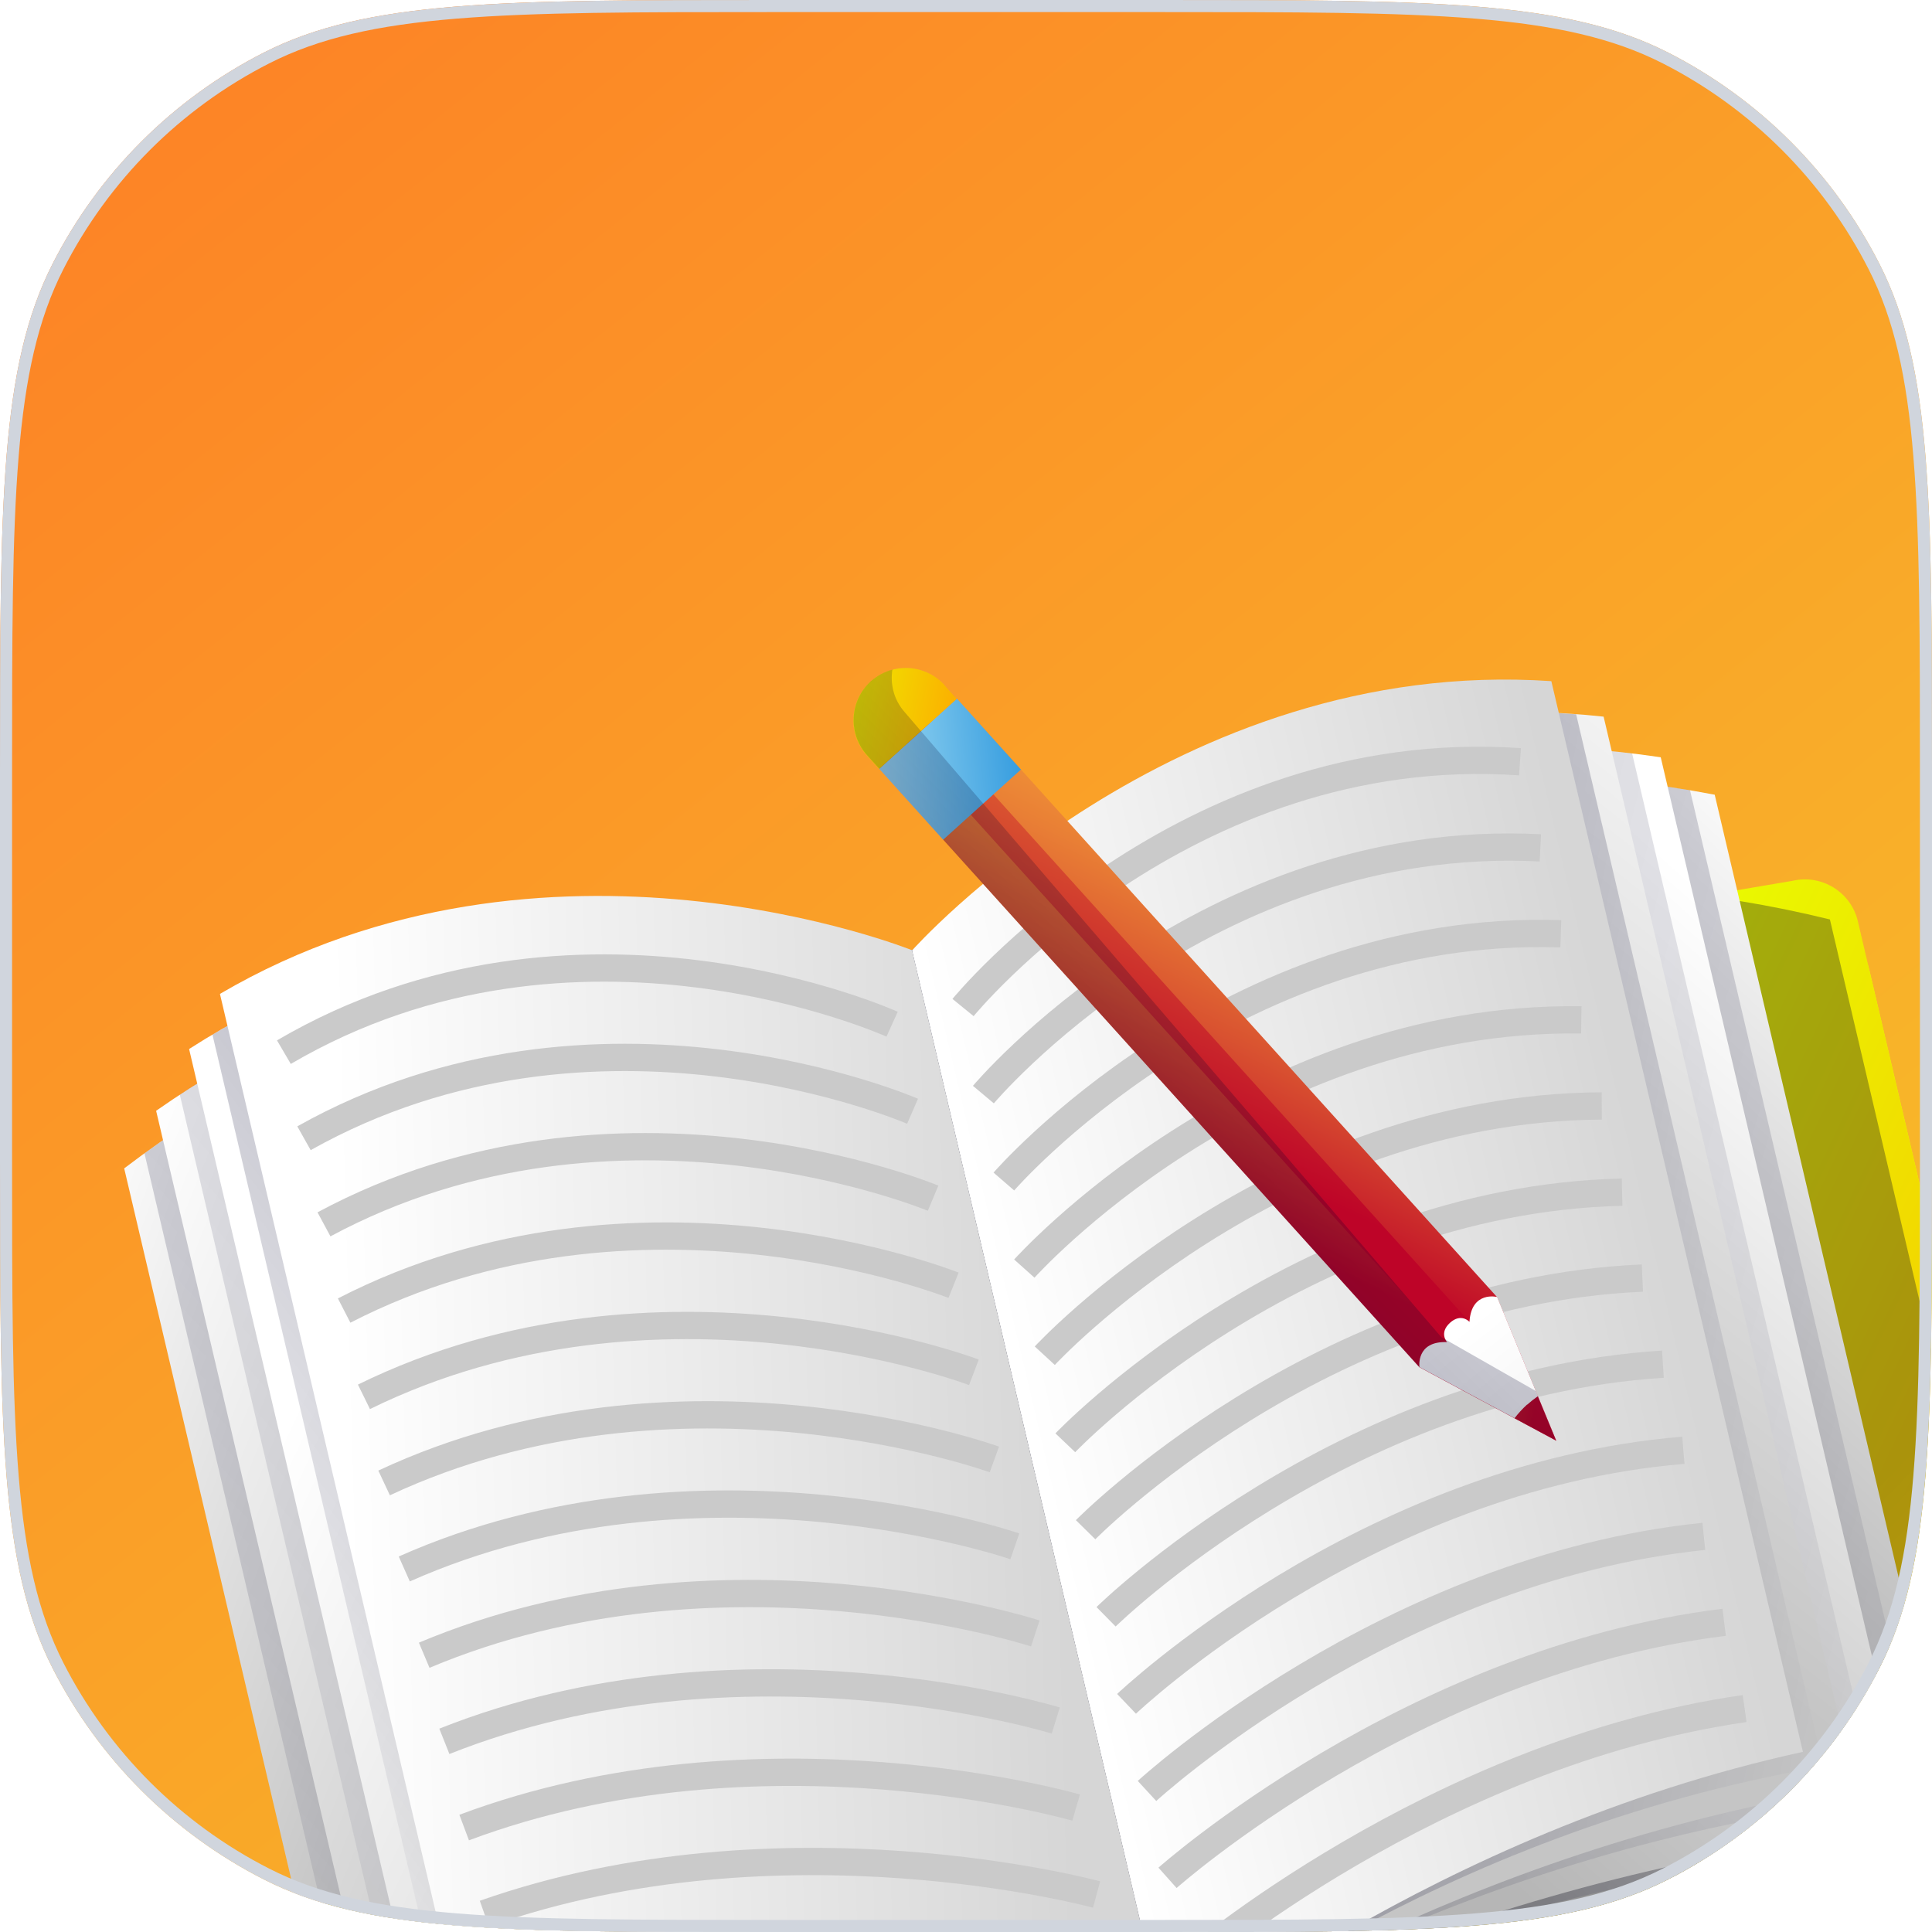 <svg width="32" height="32" viewBox="0 0 32 32" fill="none" xmlns="http://www.w3.org/2000/svg">
<g clip-path="url(#clip0_588_9835)">
<path d="M0 12.8C0 8.32 0 6.079 0.872 4.368C1.639 2.863 2.863 1.639 4.368 0.872C6.079 0 8.32 0 12.8 0H19.2C23.68 0 25.921 0 27.632 0.872C29.137 1.639 30.361 2.863 31.128 4.368C32 6.079 32 8.32 32 12.8V19.2C32 23.68 32 25.921 31.128 27.632C30.361 29.137 29.137 30.361 27.632 31.128C25.921 32 23.68 32 19.2 32H12.8C8.32 32 6.079 32 4.368 31.128C2.863 30.361 1.639 29.137 0.872 27.632C0 25.921 0 23.68 0 19.2V12.8Z" fill="url(#paint0_linear_588_9835)"/>
<g filter="url(#filter0_d_588_9835)">
<path d="M6.806 38.544L19.558 34.686L15.179 16.045L2.426 19.904C1.944 20.017 1.643 20.502 1.756 20.985L5.725 37.874C5.838 38.357 6.323 38.657 6.806 38.544Z" fill="url(#paint1_linear_588_9835)"/>
<path d="M6.671 37.959L19.423 34.101L14.991 15.248L2.239 19.107C1.756 19.22 1.456 19.705 1.569 20.188L5.587 37.292C5.7 37.775 6.185 38.075 6.668 37.962L6.671 37.959Z" fill="url(#paint2_linear_588_9835)"/>
<path style="mix-blend-mode:multiply" opacity="0.3" d="M6.138 37.686C13.193 33.894 19.384 33.944 19.384 33.944L15.107 15.739C15.107 15.739 8.303 14.595 1.971 19.953L6.138 37.686Z" fill="url(#paint3_linear_588_9835)"/>
</g>
<path d="M6.224 37.085C13.193 33.894 19.384 33.947 19.384 33.947L15.107 15.742C15.107 15.742 8.303 14.597 2.057 19.352L6.224 37.085Z" fill="url(#paint4_linear_588_9835)"/>
<path style="mix-blend-mode:multiply" opacity="0.3" d="M2.393 19.104L6.494 36.558C13.416 33.552 19.387 33.947 19.387 33.947L15.11 15.742C15.11 15.742 8.546 14.636 2.393 19.104Z" fill="url(#paint5_linear_588_9835)"/>
<path d="M6.751 36.131C13.417 33.55 19.387 33.944 19.387 33.944L15.11 15.739C15.11 15.739 8.538 14.23 2.586 18.398L6.754 36.131H6.751Z" fill="url(#paint6_linear_588_9835)"/>
<path style="mix-blend-mode:multiply" opacity="0.3" d="M2.978 18.13L7.051 35.466C13.665 33.081 19.385 33.944 19.385 33.944L15.107 15.739C15.107 15.739 8.822 14.297 2.978 18.13Z" fill="url(#paint7_linear_588_9835)"/>
<path d="M7.3 35.108C13.668 33.084 19.385 33.947 19.385 33.947L15.107 15.742C15.107 15.742 8.8 13.737 3.132 17.375L7.3 35.108Z" fill="url(#paint8_linear_588_9835)"/>
<path style="mix-blend-mode:multiply" opacity="0.3" d="M15.096 15.736C15.096 15.736 15.096 15.736 15.091 15.736C14.732 15.626 8.91 13.933 3.519 17.137L7.614 34.565C13.899 32.664 19.385 33.944 19.385 33.944L15.107 15.739C15.107 15.739 15.102 15.739 15.093 15.736H15.096Z" fill="url(#paint9_linear_588_9835)"/>
<path d="M7.81 34.195C13.899 32.664 19.385 33.944 19.385 33.944L15.107 15.739C15.107 15.739 9.045 13.296 3.643 16.462L7.81 34.195Z" fill="url(#paint10_linear_588_9835)"/>
<path d="M14.776 16.964C14.776 16.964 9.542 14.589 4.702 17.427" stroke="#CACACA" stroke-width="0.452" stroke-miterlimit="10"/>
<path d="M15.115 18.406C15.115 18.406 9.884 16.128 5.035 18.853" stroke="#CACACA" stroke-width="0.452" stroke-miterlimit="10"/>
<path d="M15.455 19.846C15.455 19.846 10.226 17.664 5.366 20.279" stroke="#CACACA" stroke-width="0.452" stroke-miterlimit="10"/>
<path d="M15.794 21.288C15.794 21.288 10.568 19.2 5.7 21.707" stroke="#CACACA" stroke-width="0.452" stroke-miterlimit="10"/>
<path d="M16.131 22.73C16.131 22.73 10.907 20.739 6.028 23.136" stroke="#CACACA" stroke-width="0.452" stroke-miterlimit="10"/>
<path d="M16.47 24.173C16.47 24.173 11.249 22.275 6.362 24.562" stroke="#CACACA" stroke-width="0.452" stroke-miterlimit="10"/>
<path d="M16.809 25.612C16.809 25.612 11.591 23.811 6.696 25.987" stroke="#CACACA" stroke-width="0.452" stroke-miterlimit="10"/>
<path d="M17.148 27.055C17.148 27.055 11.933 25.35 7.026 27.416" stroke="#CACACA" stroke-width="0.452" stroke-miterlimit="10"/>
<path d="M17.487 28.497C17.487 28.497 12.272 26.887 7.36 28.842" stroke="#CACACA" stroke-width="0.452" stroke-miterlimit="10"/>
<path d="M17.824 29.939C17.824 29.939 12.611 28.425 7.688 30.27" stroke="#CACACA" stroke-width="0.452" stroke-miterlimit="10"/>
<path d="M18.163 31.379C18.163 31.379 12.953 29.959 8.022 31.696" stroke="#CACACA" stroke-width="0.452" stroke-miterlimit="10"/>
<g filter="url(#filter1_d_588_9835)">
<path d="M32.694 32.463L19.558 34.686L15.179 16.045L28.315 13.822C28.797 13.709 29.283 14.01 29.396 14.492L33.364 31.382C33.477 31.864 33.177 32.35 32.694 32.463Z" fill="url(#paint11_linear_588_9835)"/>
<path d="M32.559 31.878L19.423 34.101L14.991 15.248L28.127 13.025C28.61 12.912 29.095 13.213 29.208 13.695L33.226 30.8C33.34 31.283 33.039 31.768 32.556 31.881L32.559 31.878Z" fill="url(#paint12_linear_588_9835)"/>
<path style="mix-blend-mode:multiply" opacity="0.3" d="M32.912 31.398C24.906 31.145 19.385 33.947 19.385 33.947L15.107 15.742C15.107 15.742 20.689 11.685 28.745 13.665L32.912 31.398Z" fill="url(#paint13_linear_588_9835)"/>
</g>
<path d="M32.568 30.896C24.906 31.145 19.385 33.947 19.385 33.947L15.107 15.742C15.107 15.742 20.689 11.685 28.401 13.163L32.568 30.896Z" fill="url(#paint14_linear_588_9835)"/>
<path style="mix-blend-mode:multiply" opacity="0.3" d="M27.992 13.089L32.093 30.544C24.558 30.935 19.387 33.947 19.387 33.947L15.11 15.742C15.11 15.742 20.496 11.828 27.992 13.089Z" fill="url(#paint15_linear_588_9835)"/>
<path d="M31.674 30.276C24.556 30.932 19.387 33.944 19.387 33.944L15.11 15.739C15.11 15.739 20.322 11.462 27.507 12.543L31.674 30.276Z" fill="url(#paint16_linear_588_9835)"/>
<path style="mix-blend-mode:multiply" opacity="0.3" d="M27.033 12.479L31.106 29.815C24.12 30.626 19.385 33.944 19.385 33.944L15.107 15.739C15.107 15.739 20.094 11.649 27.033 12.479Z" fill="url(#paint17_linear_588_9835)"/>
<path d="M30.725 29.603C24.123 30.623 19.387 33.944 19.387 33.944L15.11 15.739C15.11 15.739 19.864 11.136 26.561 11.87L30.728 29.603H30.725Z" fill="url(#paint18_linear_588_9835)"/>
<path style="mix-blend-mode:multiply" opacity="0.3" d="M15.118 15.731C15.118 15.731 15.118 15.731 15.121 15.728C15.394 15.469 19.854 11.36 26.106 11.831L30.201 29.258C23.726 30.356 19.385 33.947 19.385 33.947L15.107 15.742C15.107 15.742 15.11 15.739 15.118 15.734V15.731Z" fill="url(#paint19_linear_588_9835)"/>
<path d="M29.862 29.016C23.729 30.356 19.385 33.947 19.385 33.947L15.107 15.742C15.107 15.742 19.446 10.855 25.695 11.282L29.862 29.016Z" fill="url(#paint20_linear_588_9835)"/>
<path d="M15.951 16.688C15.951 16.688 19.581 12.234 25.176 12.617" stroke="#CACACA" stroke-width="0.452" stroke-miterlimit="10"/>
<path d="M16.288 18.13C16.288 18.13 19.956 13.762 25.513 14.043" stroke="#CACACA" stroke-width="0.452" stroke-miterlimit="10"/>
<path d="M16.627 19.57C16.627 19.57 20.336 15.287 25.852 15.466" stroke="#CACACA" stroke-width="0.452" stroke-miterlimit="10"/>
<path d="M16.966 21.012C16.966 21.012 20.717 16.817 26.192 16.892" stroke="#CACACA" stroke-width="0.452" stroke-miterlimit="10"/>
<path d="M17.305 22.455C17.305 22.455 21.095 18.345 26.53 18.318" stroke="#CACACA" stroke-width="0.452" stroke-miterlimit="10"/>
<path d="M17.645 23.897C17.645 23.897 21.475 19.873 26.867 19.746" stroke="#CACACA" stroke-width="0.452" stroke-miterlimit="10"/>
<path d="M17.981 25.337C17.981 25.337 21.853 21.401 27.203 21.169" stroke="#CACACA" stroke-width="0.452" stroke-miterlimit="10"/>
<path d="M18.32 26.779C18.32 26.779 22.231 22.929 27.543 22.595" stroke="#CACACA" stroke-width="0.452" stroke-miterlimit="10"/>
<path d="M18.659 28.221C18.659 28.221 22.611 24.457 27.882 24.021" stroke="#CACACA" stroke-width="0.452" stroke-miterlimit="10"/>
<path d="M18.998 29.664C18.998 29.664 22.989 25.987 28.221 25.447" stroke="#CACACA" stroke-width="0.452" stroke-miterlimit="10"/>
<path d="M19.338 31.103C19.338 31.103 23.37 27.512 28.558 26.87" stroke="#CACACA" stroke-width="0.452" stroke-miterlimit="10"/>
<path d="M19.677 32.546C19.677 32.546 23.751 29.04 28.897 28.299" stroke="#CACACA" stroke-width="0.452" stroke-miterlimit="10"/>
<g filter="url(#filter2_d_588_9835)">
<path d="M11.225 8.086C11.581 7.766 12.128 7.792 12.451 8.15L21.597 18.285L22.576 20.662L20.31 19.446L11.161 9.312C10.841 8.957 10.87 8.41 11.225 8.086Z" fill="url(#paint21_linear_588_9835)"/>
<path d="M11.225 8.086C11.328 7.994 11.673 8.205 11.993 8.56L21.139 18.694L22.573 20.659L20.765 19.03L11.619 8.899C11.299 8.544 11.123 8.179 11.225 8.086Z" fill="url(#paint22_linear_588_9835)"/>
<path d="M12.422 10.708L13.71 9.546L12.65 8.372L11.363 9.534L12.422 10.708Z" fill="url(#paint23_linear_588_9835)"/>
<path d="M12.448 8.15C12.128 7.795 11.578 7.766 11.222 8.086C10.867 8.406 10.838 8.957 11.158 9.312L11.36 9.536L12.646 8.374L12.445 8.15H12.448Z" fill="url(#paint24_linear_588_9835)"/>
<path d="M21.597 18.282C21.597 18.282 21.171 18.176 21.139 18.694C21.139 18.694 21.002 18.541 20.816 18.71C20.63 18.88 20.768 19.03 20.768 19.03C20.25 19.008 20.31 19.443 20.31 19.443L22.576 20.659L21.597 18.282Z" fill="url(#paint25_linear_588_9835)"/>
<path d="M22.093 20.064C22.016 20.134 21.946 20.211 21.885 20.291L22.576 20.662L22.272 19.926C22.211 19.968 22.15 20.016 22.093 20.067V20.064Z" fill="url(#paint26_linear_588_9835)"/>
<path style="mix-blend-mode:multiply" opacity="0.3" d="M22.233 19.837L20.672 18.947L11.779 8.589C11.606 8.39 11.542 8.134 11.581 7.891C11.453 7.926 11.331 7.99 11.225 8.083C10.87 8.403 10.841 8.954 11.161 9.309L20.307 19.443L22.573 20.659L22.233 19.834V19.837Z" fill="url(#paint27_linear_588_9835)"/>
</g>
</g>
<path d="M12.8 0.1H19.2C21.442 0.1 23.117 0.1 24.446 0.209C25.774 0.317 26.748 0.533 27.587 0.961C29.073 1.718 30.282 2.927 31.039 4.413C31.467 5.252 31.683 6.226 31.791 7.554C31.9 8.883 31.9 10.558 31.9 12.8V19.2C31.9 21.442 31.9 23.117 31.791 24.446C31.683 25.774 31.467 26.748 31.039 27.587C30.282 29.073 29.073 30.282 27.587 31.039C26.748 31.467 25.774 31.683 24.446 31.791C23.117 31.9 21.442 31.9 19.2 31.9H12.8C10.558 31.9 8.883 31.9 7.554 31.791C6.226 31.683 5.252 31.467 4.413 31.039C2.927 30.282 1.718 29.073 0.961 27.587C0.533 26.748 0.317 25.774 0.209 24.446C0.1 23.117 0.1 21.442 0.1 19.2V12.8C0.1 10.558 0.1 8.883 0.209 7.554C0.317 6.226 0.533 5.252 0.961 4.413C1.718 2.927 2.927 1.718 4.413 0.961C5.252 0.533 6.226 0.317 7.554 0.209C8.883 0.1 10.558 0.1 12.8 0.1Z" stroke="#D0D5DD" stroke-width="0.2"/>
<defs>
<filter id="filter0_d_588_9835" x="-0.201" y="13.502" width="24.633" height="29.939" filterUnits="userSpaceOnUse" color-interpolation-filters="sRGB">
<feFlood flood-opacity="0" result="BackgroundImageFix"/>
<feColorMatrix in="SourceAlpha" type="matrix" values="0 0 0 0 0 0 0 0 0 0 0 0 0 0 0 0 0 0 127 0" result="hardAlpha"/>
<feOffset dx="1.564" dy="1.564"/>
<feGaussianBlur stdDeviation="1.655"/>
<feColorMatrix type="matrix" values="0 0 0 0 0.141 0 0 0 0 0.141 0 0 0 0 0.318 0 0 0 0.5 0"/>
<feBlend mode="normal" in2="BackgroundImageFix" result="effect1_dropShadow_588_9835"/>
<feBlend mode="normal" in="SourceGraphic" in2="effect1_dropShadow_588_9835" result="shape"/>
</filter>
<filter id="filter1_d_588_9835" x="13.245" y="11.256" width="25.016" height="28.303" filterUnits="userSpaceOnUse" color-interpolation-filters="sRGB">
<feFlood flood-opacity="0" result="BackgroundImageFix"/>
<feColorMatrix in="SourceAlpha" type="matrix" values="0 0 0 0 0 0 0 0 0 0 0 0 0 0 0 0 0 0 127 0" result="hardAlpha"/>
<feOffset dx="1.564" dy="1.564"/>
<feGaussianBlur stdDeviation="1.655"/>
<feColorMatrix type="matrix" values="0 0 0 0 0.141 0 0 0 0 0.141 0 0 0 0 0.318 0 0 0 0.5 0"/>
<feBlend mode="normal" in2="BackgroundImageFix" result="effect1_dropShadow_588_9835"/>
<feBlend mode="normal" in="SourceGraphic" in2="effect1_dropShadow_588_9835" result="shape"/>
</filter>
<filter id="filter2_d_588_9835" x="10.296" y="7.223" width="19.32" height="20.48" filterUnits="userSpaceOnUse" color-interpolation-filters="sRGB">
<feFlood flood-opacity="0" result="BackgroundImageFix"/>
<feColorMatrix in="SourceAlpha" type="matrix" values="0 0 0 0 0 0 0 0 0 0 0 0 0 0 0 0 0 0 127 0" result="hardAlpha"/>
<feOffset dx="3.2" dy="3.2"/>
<feGaussianBlur stdDeviation="1.92"/>
<feColorMatrix type="matrix" values="0 0 0 0 0.475 0 0 0 0 0.216 0 0 0 0 0.616 0 0 0 0.5 0"/>
<feBlend mode="normal" in2="BackgroundImageFix" result="effect1_dropShadow_588_9835"/>
<feBlend mode="normal" in="SourceGraphic" in2="effect1_dropShadow_588_9835" result="shape"/>
</filter>
<linearGradient id="paint0_linear_588_9835" x1="32" y1="37.6" x2="-2.08" y2="-4.96" gradientUnits="userSpaceOnUse">
<stop stop-color="#F6CC2B"/>
<stop offset="1" stop-color="#FE7725"/>
</linearGradient>
<linearGradient id="paint1_linear_588_9835" x1="10.538" y1="27.199" x2="25.584" y2="33.336" gradientUnits="userSpaceOnUse">
<stop stop-color="#E8FF00"/>
<stop offset="1" stop-color="#FFA300"/>
</linearGradient>
<linearGradient id="paint2_linear_588_9835" x1="5.694" y1="23.966" x2="17.133" y2="30.126" gradientUnits="userSpaceOnUse">
<stop stop-color="#E8FF00"/>
<stop offset="1" stop-color="#FFA300"/>
</linearGradient>
<linearGradient id="paint3_linear_588_9835" x1="12.342" y1="24.903" x2="-0.002" y2="40.106" gradientUnits="userSpaceOnUse">
<stop stop-color="#000029"/>
<stop offset="1" stop-color="#000029" stop-opacity="0"/>
</linearGradient>
<linearGradient id="paint4_linear_588_9835" x1="-0.063" y1="22.434" x2="15.056" y2="28.041" gradientUnits="userSpaceOnUse">
<stop stop-color="white"/>
<stop offset="1" stop-color="#909090"/>
</linearGradient>
<linearGradient id="paint5_linear_588_9835" x1="16.395" y1="21.319" x2="1.436" y2="35.462" gradientUnits="userSpaceOnUse">
<stop stop-color="#000029"/>
<stop offset="1" stop-color="#000029" stop-opacity="0"/>
</linearGradient>
<linearGradient id="paint6_linear_588_9835" x1="1.19" y1="21.277" x2="15.638" y2="27.061" gradientUnits="userSpaceOnUse">
<stop stop-color="white"/>
<stop offset="0.93" stop-color="#B6B6B6"/>
</linearGradient>
<linearGradient id="paint7_linear_588_9835" x1="22.549" y1="16.366" x2="1.437" y2="34.329" gradientUnits="userSpaceOnUse">
<stop stop-color="#000029"/>
<stop offset="1" stop-color="#000029" stop-opacity="0"/>
</linearGradient>
<linearGradient id="paint8_linear_588_9835" x1="6.538" y1="19.707" x2="20.05" y2="26.016" gradientUnits="userSpaceOnUse">
<stop stop-color="white"/>
<stop offset="0.93" stop-color="#C5C5C5"/>
</linearGradient>
<linearGradient id="paint9_linear_588_9835" x1="13.245" y1="24.175" x2="4.591" y2="30.778" gradientUnits="userSpaceOnUse">
<stop stop-color="#000029"/>
<stop offset="1" stop-color="#000029" stop-opacity="0"/>
</linearGradient>
<linearGradient id="paint10_linear_588_9835" x1="5.707" y1="24.637" x2="18.52" y2="24.285" gradientUnits="userSpaceOnUse">
<stop stop-color="white"/>
<stop offset="0.93" stop-color="#D6D6D6"/>
</linearGradient>
<linearGradient id="paint11_linear_588_9835" x1="25.266" y1="26.462" x2="28.288" y2="33.69" gradientUnits="userSpaceOnUse">
<stop stop-color="#E8FF00"/>
<stop offset="1" stop-color="#FFA300"/>
</linearGradient>
<linearGradient id="paint12_linear_588_9835" x1="21.564" y1="22.411" x2="35.752" y2="29.118" gradientUnits="userSpaceOnUse">
<stop stop-color="#E8FF00"/>
<stop offset="1" stop-color="#FFA300"/>
</linearGradient>
<linearGradient id="paint13_linear_588_9835" x1="26.511" y1="26.198" x2="37.293" y2="36.736" gradientUnits="userSpaceOnUse">
<stop stop-color="#000029"/>
<stop offset="1" stop-color="#000029" stop-opacity="0"/>
</linearGradient>
<linearGradient id="paint14_linear_588_9835" x1="31.671" y1="14.987" x2="20.63" y2="26.74" gradientUnits="userSpaceOnUse">
<stop stop-color="white"/>
<stop offset="1" stop-color="#909090"/>
</linearGradient>
<linearGradient id="paint15_linear_588_9835" x1="16.44" y1="21.316" x2="36.132" y2="27.319" gradientUnits="userSpaceOnUse">
<stop stop-color="#000029"/>
<stop offset="1" stop-color="#000029" stop-opacity="0"/>
</linearGradient>
<linearGradient id="paint16_linear_588_9835" x1="28.574" y1="15.021" x2="18.213" y2="26.633" gradientUnits="userSpaceOnUse">
<stop stop-color="white"/>
<stop offset="0.93" stop-color="#B6B6B6"/>
</linearGradient>
<linearGradient id="paint17_linear_588_9835" x1="8.722" y1="19.622" x2="35.625" y2="26.305" gradientUnits="userSpaceOnUse">
<stop stop-color="#000029"/>
<stop offset="1" stop-color="#000029" stop-opacity="0"/>
</linearGradient>
<linearGradient id="paint18_linear_588_9835" x1="32.156" y1="12.457" x2="22.864" y2="24.122" gradientUnits="userSpaceOnUse">
<stop stop-color="white"/>
<stop offset="0.93" stop-color="#C5C5C5"/>
</linearGradient>
<linearGradient id="paint19_linear_588_9835" x1="20.53" y1="22.468" x2="31.218" y2="24.527" gradientUnits="userSpaceOnUse">
<stop stop-color="#000029"/>
<stop offset="1" stop-color="#000029" stop-opacity="0"/>
</linearGradient>
<linearGradient id="paint20_linear_588_9835" x1="17.063" y1="23.641" x2="28.428" y2="20.971" gradientUnits="userSpaceOnUse">
<stop stop-color="white"/>
<stop offset="0.93" stop-color="#D6D6D6"/>
</linearGradient>
<linearGradient id="paint21_linear_588_9835" x1="18.848" y1="10.311" x2="15.9" y2="16.366" gradientUnits="userSpaceOnUse">
<stop stop-color="#F7A63A"/>
<stop offset="0.12" stop-color="#F39B38"/>
<stop offset="0.33" stop-color="#E97F35"/>
<stop offset="0.6" stop-color="#D95230"/>
<stop offset="0.92" stop-color="#C31429"/>
<stop offset="1" stop-color="#BE0428"/>
</linearGradient>
<linearGradient id="paint22_linear_588_9835" x1="20.272" y1="7.162" x2="16.336" y2="15.585" gradientUnits="userSpaceOnUse">
<stop stop-color="#F7A63A"/>
<stop offset="0.12" stop-color="#F39B38"/>
<stop offset="0.33" stop-color="#E97F35"/>
<stop offset="0.6" stop-color="#D95230"/>
<stop offset="0.92" stop-color="#C31429"/>
<stop offset="1" stop-color="#BE0428"/>
</linearGradient>
<linearGradient id="paint23_linear_588_9835" x1="11.257" y1="9.671" x2="14.97" y2="9.319" gradientUnits="userSpaceOnUse">
<stop stop-color="#A0DBF3"/>
<stop offset="1" stop-color="#007DD5"/>
</linearGradient>
<linearGradient id="paint24_linear_588_9835" x1="10.181" y1="8.487" x2="12.942" y2="8.938" gradientUnits="userSpaceOnUse">
<stop stop-color="#E8FF00"/>
<stop offset="1" stop-color="#FFA300"/>
</linearGradient>
<linearGradient id="paint25_linear_588_9835" x1="20.924" y1="18.863" x2="26.827" y2="26.27" gradientUnits="userSpaceOnUse">
<stop stop-color="white"/>
<stop offset="0.93" stop-color="#D6D6D6"/>
</linearGradient>
<linearGradient id="paint26_linear_588_9835" x1="17.389" y1="19.433" x2="22.203" y2="20.278" gradientUnits="userSpaceOnUse">
<stop stop-color="#F7A63A"/>
<stop offset="0.12" stop-color="#F39B38"/>
<stop offset="0.33" stop-color="#E97F35"/>
<stop offset="0.6" stop-color="#D95230"/>
<stop offset="0.92" stop-color="#C31429"/>
<stop offset="1" stop-color="#BE0428"/>
</linearGradient>
<linearGradient id="paint27_linear_588_9835" x1="14.546" y1="16.736" x2="21.982" y2="9.29" gradientUnits="userSpaceOnUse">
<stop stop-color="#000029"/>
<stop offset="1" stop-color="#000029" stop-opacity="0"/>
</linearGradient>
<clipPath id="clip0_588_9835">
<path d="M0 12.8C0 8.32 0 6.079 0.872 4.368C1.639 2.863 2.863 1.639 4.368 0.872C6.079 0 8.32 0 12.8 0H19.2C23.68 0 25.921 0 27.632 0.872C29.137 1.639 30.361 2.863 31.128 4.368C32 6.079 32 8.32 32 12.8V19.2C32 23.68 32 25.921 31.128 27.632C30.361 29.137 29.137 30.361 27.632 31.128C25.921 32 23.68 32 19.2 32H12.8C8.32 32 6.079 32 4.368 31.128C2.863 30.361 1.639 29.137 0.872 27.632C0 25.921 0 23.68 0 19.2V12.8Z" fill="white"/>
</clipPath>
</defs>
</svg>
